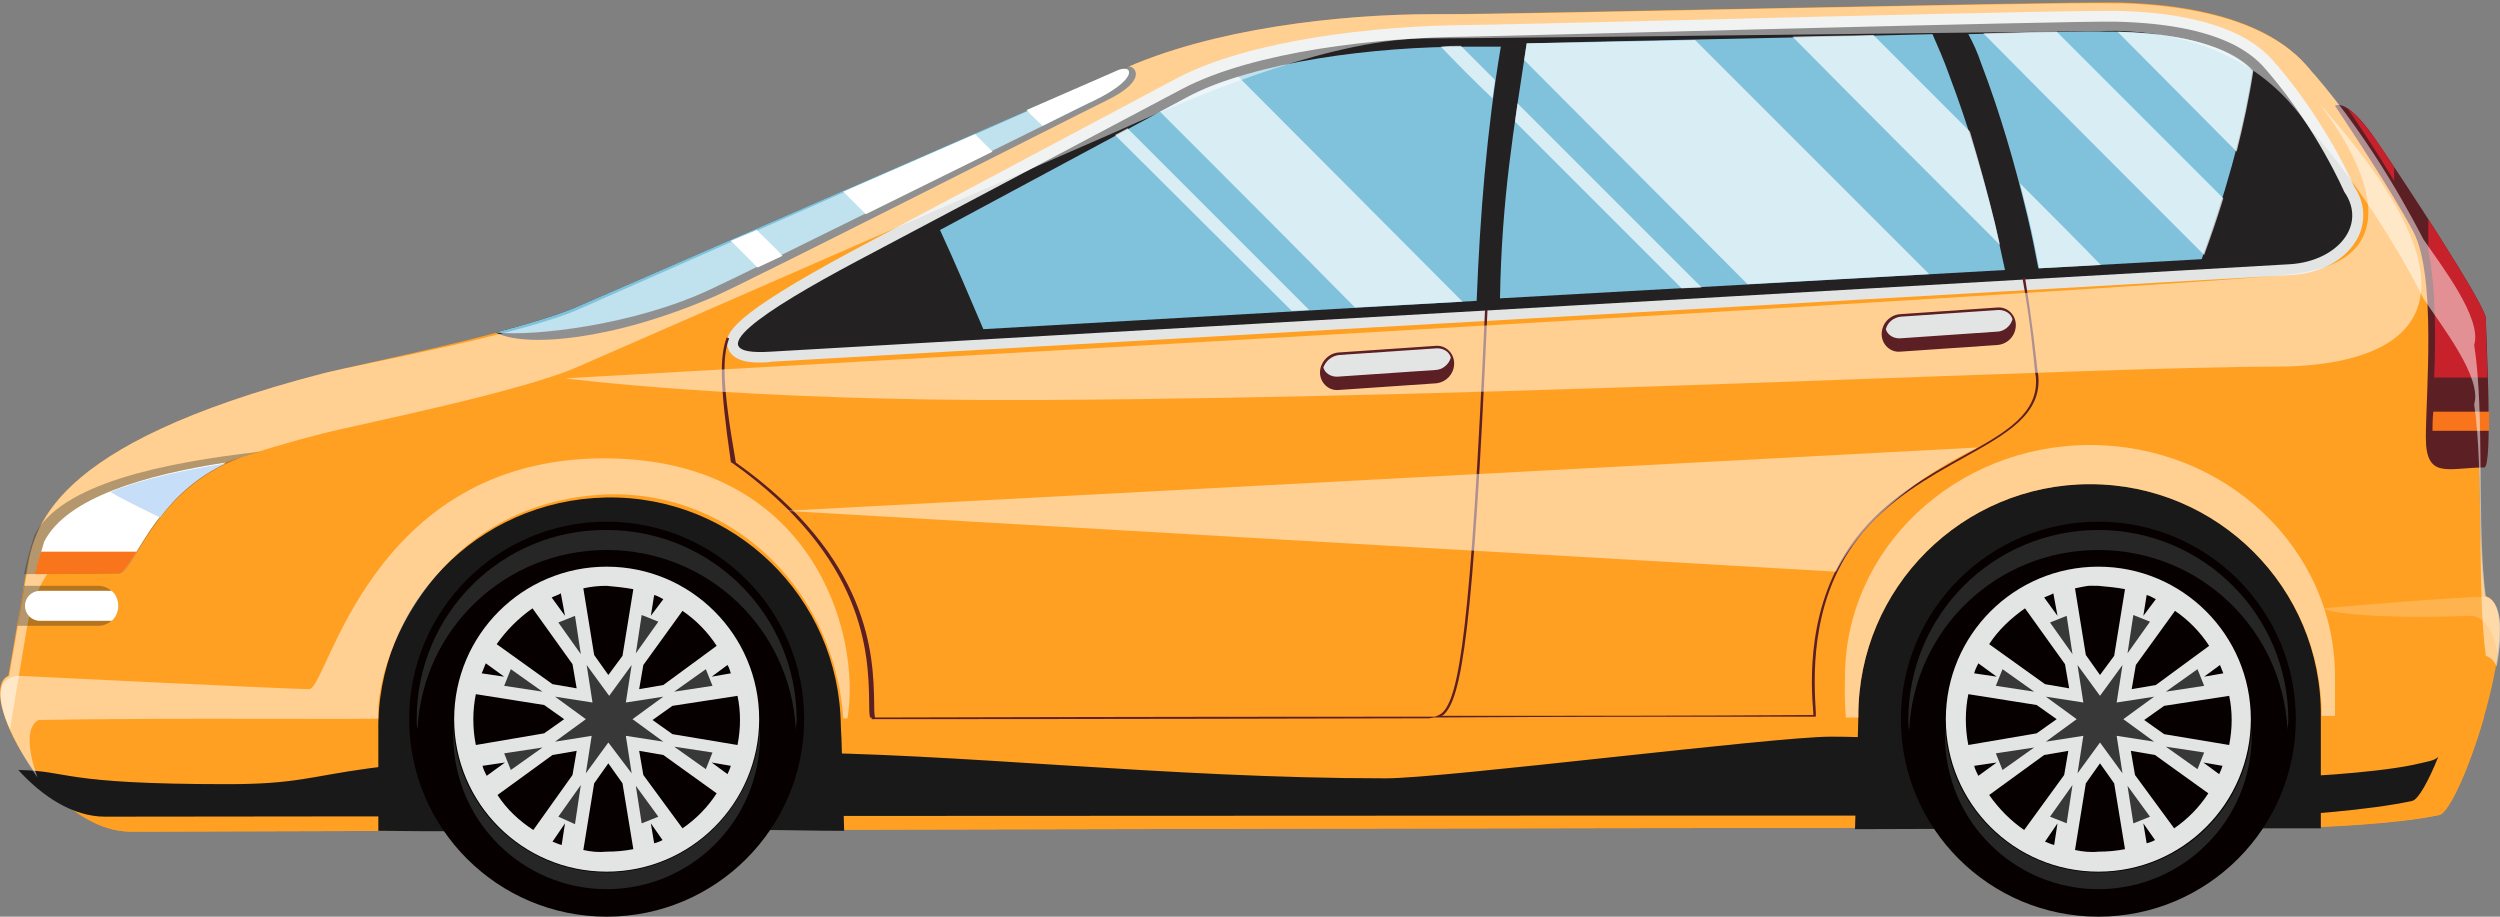 <?xml version="1.0" encoding="utf-8"?>
<!-- Generator: Adobe Illustrator 21.1.0, SVG Export Plug-In . SVG Version: 6.00 Build 0)  -->
<svg version="1.1" id="圖層_1" xmlns="http://www.w3.org/2000/svg" xmlns:xlink="http://www.w3.org/1999/xlink" x="0px" y="0px"
	 viewBox="0 0 300 110" style="enable-background:new 0 0 300 110;" xml:space="preserve">
<rect x="0" y="0" width="300" height="110" fill="#808080" stroke="none"/>
<style type="text/css">
	.st0{fill:#DB3535;}
	.st1{fill:#F4CC25;}
	.st2{fill:#F2A927;}
	.st3{fill:#2A2A2B;}
	.st4{fill:#F29B27;}
	.st5{fill:#CE7305;}
	.st6{fill:#070707;}
	.st7{fill:#091119;}
	.st8{opacity:0.3;fill:#091119;}
	.st9{fill:#FFFFFF;}
	.st10{fill:#F49625;}
	.st11{opacity:0.3;fill:#2A2A2B;}
	.st12{opacity:0.2;fill:#F9F9F9;}
	.st13{fill:#80C2DC;}
	.st14{opacity:0.6;fill:#FFFFFF;}
	.st15{opacity:0.7;fill:#FFFFFF;}
	.st16{opacity:0.6;}
	.st17{fill:#EDEDED;}
	.st18{opacity:0.2;fill:#EDEDED;}
	.st19{fill:#FFA022;}
	.st20{fill:#E3E5E5;}
	.st21{fill:#232122;}
	.st22{fill:#191919;}
	.st23{fill:#070000;}
	.st24{fill:#383838;}
	.st25{fill:#262626;}
	.st26{fill:#5C1F24;}
	.st27{opacity:0.5;fill:#FFFFFF;}
	.st28{opacity:0.2;fill:#FFFFFF;}
	.st29{fill:#C7212B;}
	.st30{fill:#F9751C;}
	.st31{fill:#C7DEF9;}
	.st32{opacity:0.7;}
	.st33{fill:#E3E3E3;}
	.st34{fill:#757575;}
	.st35{fill:#1992FD;}
	.st36{fill:#5E921B;}
	.st37{fill:#EBEDF0;}
	.st38{fill:#90C642;}
	.st39{fill:#73AD29;}
	.st40{fill:#2B2B2B;}
	.st41{fill:#231F20;}
	.st42{fill:#242424;}
	.st43{fill:#E5E3E8;}
	.st44{fill:#C6C5C3;}
	.st45{fill:#424241;}
	.st46{fill:#999999;}
	.st47{fill:#59B9FF;}
	.st48{fill:#9E9384;}
</style>
<g>
	<g>
		<path class="st19" d="M3.1,68.9C2.2,74.3,1,81.1,1,81.1c-4,1.6,4.6,18.7,14.8,18.7c0,0,159.8-0.5,259.8-0.5
			c2.9,0,12.2-0.5,17.1-1.5c2.5-0.5,10.8-25,5.5-26.3c-1.1-8-0.2-22-1.4-30.2c1-3.2-4-9.5-6.1-12.7c-0.8-1.7-5.8-11.3-13.1-19.8
			c-0.1-0.1-0.1-0.1-0.2-0.2c-1.6-2-6.4-7.8-22.9-8.3l-1.2,0C247,0.2,180,1.7,173.6,1.7c-0.6,0-1.1,0-1.6,0
			c-11.1,0-26.7,1.7-37.7,6.8L69.6,36.7c-6.8,3.1-26.5,7-30.8,8.1C5.6,53.4,4,63.5,3.1,68.9z"/>
		<path class="st20" d="M91.2,43.5c0.4,0,0.9,0,1.4-0.1L275,33c3.7-0.2,6.7-2,8-4.6c0.9-1.9,0.8-4.1-0.5-6c-0.4-1-3.6-7.9-9.1-14.4
			c0-0.1-0.1-0.1-0.2-0.2c-1.2-1.5-5-6.2-19.3-6.5c-0.2,0-0.5,0-0.9,0c-5.9,0-30.8,0.6-50.7,1.1C189.4,2.7,178.3,3,176,3
			c-11.1,0.1-26.1,1.8-34.8,6.4l-38.9,20.7c-14.5,7.8-15.4,9.9-15,11.5C87.8,43.5,90.3,43.5,91.2,43.5z"/>
		<path class="st21" d="M102.9,31.3c-11.3,6-19.6,11.5-10.4,10.9l182.4-10.5c5.6-0.4,9.2-4.7,6.4-8.7c0,0-3.2-7.4-9-14.2
			c-1-1.1-4-5.9-18.5-6.2c-6.2-0.1-71.6,1.7-77.8,1.8c-10.4,0.1-25.5,1.7-34.2,6.3L102.9,31.3z"/>
		<path class="st13" d="M252.7,3.8l1,0c10.9,0.2,14.9,3,16.6,4.7c-1.2,7.7-3.4,15.2-6.1,22.6l-19.6,1.1c-0.4-2.1-0.8-4.1-1.3-6.2
			c-1.5-6.3-3.3-12.5-5.6-18.5c-0.4-1.2-0.9-2.3-1.5-3.4C244.7,3.9,251.1,3.7,252.7,3.8z"/>
		<path class="st13" d="M233.9,9c2.2,5.8,4,11.8,5.5,17.9c0.4,1.8,0.8,3.7,1.2,5.5l-60.6,3.4c0.2-12.1,1.7-20.6,3.2-30.6
			c11.2-0.3,33.7-0.7,48.7-1.1C232.6,5.7,233.3,7.3,233.9,9z"/>
		<path class="st13" d="M142.4,11.7c8.3-4.4,22.8-6.1,33.6-6.1c0.5,0,1,0,1.6,0c0.5,0,1.3,0,2.5,0c-1.7,10.1-2.5,20.3-2.9,30.5
			l-59.2,3.4c-1.7-4-3.4-8-5.2-11.9L142.4,11.7z"/>
	</g>
	<path class="st19" d="M298.1,86c-1.7,6-4.2,11.6-5.4,11.8c-4.9,1.1-14.2,1.5-17.1,1.5c-100.1,0-259.8,0.5-259.8,0.5
		c-4.1,0-7.2-2.5-10.4-5.5c-3.8-7.5-0.7-7.9-0.7-7.9C50.4,86.3,298.1,86,298.1,86z"/>
	<path class="st22" d="M27.3,94.1c16.6,0,6.6-3.8,66.2-3.8c20.9,0,46.4,3.1,72.8,3.1c7,0,46.6-5,53.4-5c17.6,0,37.2,4.9,52.7,4.9
		c2.9,0,12.2-0.5,17.1-1.5c1.7-0.4,2.7-0.5,3.1-1c-1.2,3-2.4,5.1-3.1,5.3c-4.9,1.1-14.3,1.8-17.2,1.8C172.4,97.8,12.6,98,12.6,98
		c-3.9,0-7.6-2.5-10.4-5.6C8.5,92.5,7,94.1,27.3,94.1z"/>
	<g>
		<g>
			<g>
				<path class="st22" d="M250.8,58.1c-15.3,0-27.8,12.4-27.8,27.8c0,0.9-0.2,6.7-0.4,13.6c23-0.1,47.3-0.1,55.9-0.1
					c0-3.5,0-9.8,0-13.5C278.6,70.5,266.1,58.1,250.8,58.1z"/>
				<path class="st22" d="M72.7,59.7C57.3,60,45.1,72.6,45.4,87.9c0,0.8,0,5.9,0,11.8c14.7,0.2,31.5-0.3,46.3-0.1
					c2.6,0,5.9,0.1,9.6,0.1c-0.2-6.3-0.3-11.5-0.4-12.6C100.7,71.6,88,59.4,72.7,59.7z"/>
			</g>
		</g>
		<g>
			<circle class="st23" cx="72.8" cy="86.3" r="23.7"/>
			<path class="st20" d="M72.8,68c-10.1,0-18.3,8.2-18.3,18.3c0,10.1,8.2,18.3,18.3,18.3c10.1,0,18.3-8.2,18.3-18.3
				C91.1,76.2,82.9,68,72.8,68z M87.3,92.9l-1.9-1.4l2.3,0.4C87.6,92.2,87.5,92.5,87.3,92.9z M80.7,88.1l-2.4-1.7l2.4-1.7l7.8-1.2
				c0.2,0.9,0.3,1.9,0.3,2.9c0,1-0.1,2-0.3,3L80.7,88.1z M57.9,91.9l2.7-0.4l-2.2,1.6C58.2,92.7,58,92.3,57.9,91.9z M57.1,89.4
				c-0.2-1-0.3-2-0.3-3.1c0-1,0.1-2,0.3-3l8.2,1.3l2.4,1.7l-2.4,1.7L57.1,89.4z M58.3,79.6l2.2,1.6l-2.7-0.4
				C58,80.4,58.1,80,58.3,79.6z M87.7,80.8l-2.3,0.4l1.9-1.4C87.5,80.1,87.6,80.5,87.7,80.8z M86,77.5l-6.4,4.7l-2.9,0.5l0.5-2.9
				l4.7-6.5C83.5,74.4,84.9,75.8,86,77.5z M78.1,73.9l0.4-2.5c0.4,0.1,0.7,0.3,1.1,0.5L78.1,73.9z M76,70.7l-1.3,8L73,81l-1.7-2.4
				l-1.3-8c0.9-0.2,1.8-0.3,2.8-0.3C73.9,70.4,74.9,70.5,76,70.7z M67.8,73.9l-1.6-2.2c0.4-0.2,0.8-0.3,1.1-0.5L67.8,73.9z M63.9,73
				l4.8,6.7l0.5,2.9l-2.9-0.5l-6.7-4.8C60.8,75.6,62.2,74.2,63.9,73z M59.7,95.4l6.6-4.8l2.9-0.5L68.7,93L64,99.6
				C62.3,98.5,60.8,97.1,59.7,95.4z M67.8,98.8l-0.4,2.6c-0.4-0.1-0.8-0.3-1.1-0.4L67.8,98.8z M70,102l1.3-8l1.7-2.4l1.7,2.4
				l1.3,7.9c-1,0.2-2.1,0.3-3.2,0.3C71.8,102.3,70.9,102.2,70,102z M78.1,98.8l1.4,2c-0.3,0.2-0.7,0.3-1,0.4L78.1,98.8z M81.9,99.4
				L77.2,93l-0.5-2.9l2.9,0.5l6.4,4.6C84.9,96.9,83.5,98.3,81.9,99.4z"/>
			<g>
				<path class="st24" d="M76.3,94.3L79,98l-2,0.8L76.3,94.3z M67,98l2.7-3.8L69,98.9L67,98z M73,89.1l-2.7,3.7l0.7-4.5L66.6,89
					l3.7-2.7l-3.7-2.7l4.5,0.7l-0.7-4.5l2.7,3.7l2.7-3.7l-0.7,4.5l4.5-0.7l-3.7,2.7l3.7,2.7l-4.5-0.7l0.7,4.5L73,89.1z M80.9,89.6
					l4.6,0.7l-0.8,2L80.9,89.6z M60.5,90.4l4.6-0.7l-3.8,2.7L60.5,90.4z M60.5,82.3l0.8-2l3.8,2.7L60.5,82.3z M84.7,80.3l0.8,2
					l-4.6,0.7L84.7,80.3z M77,73.8l2,0.8l-2.7,3.8L77,73.8z M67,74.7l2-0.8l0.7,4.6L67,74.7z"/>
			</g>
			<path class="st25" d="M72.8,66c12.2,0,22.1,9.5,22.7,21.6c0-0.4,0.1-0.8,0.1-1.2c0-12.6-10.2-22.8-22.8-22.8
				C60.2,63.5,50,73.7,50,86.3c0,0.4,0,0.8,0.1,1.2C50.7,75.5,60.6,66,72.8,66z"/>
			<path class="st25" d="M72.8,104.7c-9.8,0-17.9-7.7-18.4-17.4c0,0.3,0,0.7,0,1c0,10.2,8.3,18.4,18.4,18.4
				c10.2,0,18.4-8.3,18.4-18.4c0-0.3,0-0.7,0-1C90.6,97,82.6,104.7,72.8,104.7z"/>
		</g>
		<g>
			<circle class="st23" cx="251.8" cy="86.3" r="23.7"/>
			<path class="st20" d="M251.8,68c-10.1,0-18.3,8.2-18.3,18.3c0,10.1,8.2,18.3,18.3,18.3c10.1,0,18.3-8.2,18.3-18.3
				C270.1,76.2,261.9,68,251.8,68z M266.3,92.9l-1.9-1.4l2.3,0.4C266.6,92.2,266.5,92.5,266.3,92.9z M259.7,88.1l-2.4-1.7l2.4-1.7
				l7.8-1.2c0.2,0.9,0.3,1.9,0.3,2.9c0,1-0.1,2-0.3,3L259.7,88.1z M236.9,91.9l2.7-0.4l-2.2,1.6C237.2,92.7,237,92.3,236.9,91.9z
				 M236.2,89.4c-0.2-1-0.3-2-0.3-3.1c0-1,0.1-2,0.3-3l8.2,1.3l2.4,1.7l-2.4,1.7L236.2,89.4z M237.4,79.6l2.2,1.6l-2.7-0.4
				C237,80.4,237.2,80,237.4,79.6z M266.8,80.8l-2.3,0.4l1.9-1.4C266.5,80.1,266.7,80.5,266.8,80.8z M265.1,77.5l-6.4,4.7l-2.9,0.5
				l0.5-2.9l4.7-6.5C262.6,74.4,264,75.8,265.1,77.5z M257.2,73.9l0.4-2.5c0.4,0.1,0.7,0.3,1.1,0.5L257.2,73.9z M255,70.7l-1.3,8
				L252,81l-1.7-2.4l-1.3-8c2-0.4,1.3-0.3,2.8-0.3C252.9,70.4,254,70.5,255,70.7z M246.9,73.9l-1.6-2.2c0.4-0.2,0.8-0.3,1.1-0.5
				L246.9,73.9z M243,73l4.8,6.7l0.5,2.9l-2.9-0.5l-6.7-4.8C239.8,75.6,241.3,74.2,243,73z M238.7,95.4l6.6-4.8l2.9-0.5l-0.5,2.9
				l-4.8,6.6C241.3,98.5,239.9,97.1,238.7,95.4z M246.9,98.8l-0.4,2.6c-0.4-0.1-0.8-0.3-1.1-0.4L246.9,98.8z M249,102l1.3-8l1.7-2.4
				l1.7,2.4l1.3,7.9c-1,0.2-2.1,0.3-3.2,0.3C250.9,102.3,249.9,102.2,249,102z M257.2,98.8l1.4,2c-0.3,0.2-0.7,0.3-1,0.4L257.2,98.8
				z M260.9,99.4l-4.7-6.4l-0.5-2.9l2.9,0.5l6.4,4.6C263.9,96.9,262.5,98.3,260.9,99.4z"/>
			<g>
				<path class="st24" d="M255.3,94.3L258,98l-2,0.8L255.3,94.3z M246,98l2.7-3.8l-0.7,4.6L246,98z M252,89.1l-2.7,3.7l0.7-4.5
					l-4.5,0.7l3.7-2.7l-3.7-2.7l4.5,0.7l-0.7-4.5l2.7,3.7l2.7-3.7l-0.7,4.5l4.5-0.7l-3.7,2.7l3.7,2.7l-4.5-0.7l0.7,4.5L252,89.1z
					 M259.9,89.6l4.6,0.7l-0.8,2L259.9,89.6z M239.5,90.4l4.6-0.7l-3.8,2.7L239.5,90.4z M239.5,82.3l0.8-2l3.8,2.7L239.5,82.3z
					 M263.7,80.3l0.8,2l-4.6,0.7L263.7,80.3z M256,73.8l2,0.8l-2.7,3.8L256,73.8z M246,74.7l2-0.8l0.7,4.6L246,74.7z"/>
			</g>
			<path class="st25" d="M251.8,66c12.2,0,22.1,9.5,22.7,21.6c0-0.4,0.1-0.8,0.1-1.2c0-12.6-10.2-22.8-22.8-22.8
				c-12.6,0-22.8,10.2-22.8,22.8c0,0.4,0,0.8,0.1,1.2C229.7,75.5,239.6,66,251.8,66z"/>
			<path class="st25" d="M251.8,104.7c-9.8,0-17.9-7.7-18.4-17.4c0,0.3,0,0.7,0,1c0,10.2,8.3,18.4,18.4,18.4
				c10.2,0,18.4-8.3,18.4-18.4c0-0.3,0-0.7,0-1C269.7,97,261.7,104.7,251.8,104.7z"/>
		</g>
	</g>
	<path class="st21" d="M132.7,12.1c-3.3,1.6-42.1,21.3-46.8,23.4c-12.6,5.5-23.1,6.2-26.4,4.4c4.1-1.1,7.8-2.2,10-3.2L135.4,8
		C136,7.8,138.1,9.5,132.7,12.1z"/>
	<path class="st13" d="M131.2,12.1c-3.3,1.6-41.3,20.5-45.9,22.6C76.2,39,64,40.4,59.5,39.9c4.1-1.1,7.8-2.2,10-3.2l64.7-28.2
		C136,7.7,136.6,9.5,131.2,12.1z"/>
	<path class="st26" d="M87.2,40.5l0.3,0.1c-0.8,2.2-0.9,5.2,0.8,14.9c16.2,11.5,16.5,23.2,16.6,28.8c0,0.7,0,1.3,0.1,1.8
		c2,0,31.5-0.1,64.9-0.1v0c0,0,0.1,0,0.1,0c0.7,0,1.5,0,2.2,0c0.3-0.1,0.5-0.2,0.8-0.4c2.1-1.8,3.5-10.1,5.2-48.4l0.3,0
		c-1.7,38.6-3.1,46.7-5.3,48.6c-0.1,0.1-0.2,0.1-0.3,0.1c15,0,30.6,0,44.7-0.1l0-0.2c-0.3-3.6-0.9-13.2,5.1-21
		c3.7-4.8,8.6-7.5,12.9-9.9c5.1-2.8,9.1-5.1,8.7-9.5l-0.1-0.6c-0.2-1.9-0.5-5.7-1.5-11.2l0.3-0.1c0.9,5.5,1.3,9.4,1.5,11.2l0.1,0.6
		c0.4,4.6-3.7,6.9-8.9,9.8c-4.3,2.4-9.2,5.1-12.8,9.8c-5.9,7.7-5.2,17.2-5,20.8l0,0.5h-0.2c-14.4,0-30.3,0-45.6,0.1
		c-0.2,0-0.4,0.1-0.7,0.1c-0.3,0-0.5,0-0.8,0c-0.2,0-0.5,0-0.8,0c-34.4,0.1-64.7,0.1-65.2,0.1v-0.2l-0.2,0c-0.1-0.5-0.1-1.2-0.1-2
		c-0.1-5.6-0.4-17.2-16.5-28.6l-0.1,0l0-0.1C86.3,45.8,86.4,42.7,87.2,40.5z"/>
	<path class="st27" d="M278.1,12.2c0,0,15.6,18.6-3.1,20.7C260.3,34.6,67.8,45.4,67.8,45.4s21.3,2.8,57,2.6
		C182.3,47.7,251.1,44,273,44C281.8,44,304.7,41.8,278.1,12.2z"/>
	<g>
		<path class="st26" d="M158.4,44.7c0,1.2,1,2.2,2.2,2.1l11.7-0.8c1.2-0.1,2.2-1.1,2.2-2.4l0,0c0-1.2-1-2.2-2.2-2.1l-11.7,0.8
			C159.4,42.4,158.4,43.5,158.4,44.7L158.4,44.7z"/>
		<path class="st20" d="M160.7,42.6l11.7-0.8c0,0,0.1,0,0.1,0c0.7,0,1.4,0.4,1.6,1.1c-0.2,0.8-1,1.5-1.9,1.5l-11.7,0.8
			c0,0-0.1,0-0.1,0c-0.7,0-1.4-0.4-1.6-1.1C159.1,43.3,159.8,42.7,160.7,42.6z"/>
	</g>
	<g>
		<path class="st26" d="M225.8,40.1c0,1.2,1,2.2,2.2,2.1l11.7-0.8c1.2-0.1,2.2-1.1,2.2-2.4l0,0c0-1.2-1-2.2-2.2-2.1l-11.7,0.8
			C226.8,37.8,225.8,38.8,225.8,40.1L225.8,40.1z"/>
		<path class="st20" d="M228.1,38l11.7-0.8c0,0,0.1,0,0.1,0c0.7,0,1.4,0.4,1.6,1.1c-0.2,0.8-1,1.5-1.9,1.5L228,40.6c0,0-0.1,0-0.1,0
			c-0.7,0-1.4-0.4-1.6-1.1C226.5,38.7,227.2,38.1,228.1,38z"/>
	</g>
	<path class="st27" d="M2.3,81.1c0,0,32.6,1.6,34.8,1.6c2.2,0,7.2-27.7,35.4-27.7c24.9,0,30.9,20.9,29.2,31.2h-0.5
		C100,69.9,86.8,58.2,71.6,59.4c-19.6,1.5-26.7,20-26.2,26.8c0.1,0.2-25.1-0.1-40.8,0.2c-2.3,1.3-0.1,6.9-0.1,6.9
		S-3.8,81.5,2.3,81.1z"/>
	<path class="st27" d="M221.4,81.2c0-15.3,13.2-27.8,29.4-27.8c16.2,0,29.4,12.4,29.4,27.8c0,1.3,0,3,0,4.7h-1.6c0,0,0,0,0,0
		c0-15.3-12.4-27.8-27.8-27.8c-15.3,0-27.8,12.4-27.8,27.8c0,0.1,0,0.1,0,0.2h-1.5C221.3,83.7,221.4,81.6,221.4,81.2z"/>
	<path class="st27" d="M237.3,53.7L94.2,61.3l126.1,7.3C220.4,68.7,223.6,60.4,237.3,53.7z"/>
	<path class="st28" d="M296.3,73.9c2.9-0.1,3.4,4.7,3.4,4.7s1.3-6-1.4-7c-4.3,0.1-16.2,1.1-19.4,1.4
		C279.4,73.6,286.1,74.3,296.3,73.9z"/>
	<path class="st26" d="M298.1,56.1c-4.3,0-7,1.5-7-3.6c0-5.1,1.3-19.4-1.5-24.7c-2.8-5.3-9.4-15.1-9.4-15.1s1.3-1.1,4.7,3.8
		c3.4,4.9,13.4,20.2,13.4,21.7C298.3,39.7,299.2,56.1,298.1,56.1z"/>
	<path class="st29" d="M287.3,21.7c-2.1-3.5-4.5-7.1-5.6-8.7c0.7,0.5,1.8,1.5,3.2,3.5c0.6,0.9,1.5,2.1,2.4,3.6V21.7z"/>
	<path class="st29" d="M291.4,30.1v-3.8c3.5,5.5,6.9,11,6.9,11.9c0,0.6,0.1,3.7,0.2,7.1h-6.4C292.3,40.4,292.3,34.3,291.4,30.1z"/>
	<path class="st30" d="M291.9,51.7c0-0.6,0-1.4,0.1-2.3h6.7c0,0.8,0,1.6,0,2.3H291.9z"/>
	<path class="st27" d="M298.3,78.7c-1.1-8-0.2-22.1-1.4-30.2c1-3.2-4-9.5-6.1-12.7c-0.8-1.7-5.8-11.3-13.1-19.8
		c-0.1-0.1-0.1-0.1-0.2-0.2c-1.6-2-6.9-11.6-23.4-12.1c0,0-74.7,0.9-81,0.9c-0.6,0-1.1,0-1.6,0c-11.1,0-26.1,6-37.1,11L69.6,43.9
		c-6.8,3.1-26.5,7-30.8,8.1C5.6,60.5,4,70.7,3.1,76.1c-0.7,4.3-1.6,9.5-1.9,11.4c-1.4-3.1-1.6-5.8-0.1-6.4c0,0,1.2-6.9,2.1-12.2
		C4,63.5,5.6,53.4,38.8,44.8c4.3-1.1,24.2-4.7,30.9-7.8l64.6-28.5c11-5.1,26.6-6.8,37.7-6.8c0.5,0,1,0,1.6,0
		c6.3,0.1,73.3-1.5,79.8-1.3l1.2,0c16.5,0.5,21.3,6.3,22.9,8.3c0.1,0.1,0.1,0.2,0.2,0.2c7.3,8.4,12.2,18.1,13.1,19.8
		c2.1,3.1,7.1,9.5,6.1,12.7c1.3,8.1,0.3,22.2,1.4,30.2c1.9,0.5,2.1,4.1,1.3,8.4C299.3,79.3,298.9,78.9,298.3,78.7z"/>
	<path class="st8" d="M2.9,68.9c0,0,9.4-0.1,11.4-0.1c1.9,0,4.5-11.5,16.9-14.6C19.8,55.5,7.2,58,4.1,64.3C3,67.9,2.9,68.9,2.9,68.9
		z"/>
	<path class="st9" d="M5.3,65c2.7-5.3,12.1-8,21.8-9.5c-9,4.3-11.1,13.2-12.8,13.2c-1.5,0-7.3,0.1-10,0.1C4.4,68.2,4.7,67,5.3,65z"
		/>
	<path class="st31" d="M19.2,62.1c0,0-6.2-3-5.9-3.1c4-1.6,8.9-2.6,13.8-3.4C23.5,57.3,21,59.7,19.2,62.1z"/>
	<path class="st30" d="M16.4,66.2c-0.9,1.5-1.6,2.6-2.2,2.6c-1.5,0-7.3,0.1-10,0.1c0.1-0.5,0.3-1.4,0.7-2.7H16.4z"/>
	<path class="st8" d="M2.9,70.3h8.9c1.3,0,2.4,1.1,2.4,2.4c0,1.3-1.1,2.4-2.4,2.4H2.1C2.3,73.5,2.6,71.9,2.9,70.3z"/>
	<path class="st9" d="M3,72.7c0-1,0.8-1.8,1.8-1.8h8.6c0.5,0.4,0.8,1.1,0.8,1.8c0,0.7-0.3,1.4-0.8,1.8H4.8C3.8,74.5,3,73.7,3,72.7z"
		/>
	<g class="st32">
		<path class="st9" d="M254.1,3.8c10.7,0.3,14.7,3,16.3,4.7c-0.5,3.3-1.2,6.5-2,9.7L254.1,3.8z M264.5,30.6c0.8-2.2,1.6-4.5,2.3-6.8
			l-20-20c-2.4,0-5.4,0.1-8.8,0.2C246.8,12.9,255.6,21.7,264.5,30.6z M242.4,22c0.3,1.3,0.7,2.7,1,4c0.5,2.1,0.9,4.1,1.3,6.2
			l7.4-0.4C248.9,28.5,245.6,25.2,242.4,22z M179.1,11.8c0.1-0.7,0.2-1.5,0.3-2.2l-4.1-4.1c-0.8,0-1.6,0-2.4,0.1
			C174.9,7.7,177,9.8,179.1,11.8z M162.6,36.9l12.9-0.7L148.6,9.2c-2.3,0.7-4.4,1.5-6.2,2.5l-3.2,1.7C147,21.2,154.8,29,162.6,36.9z
			 M155,37.3l2.1-0.1l-21.8-21.8l-1.5,0.8L155,37.3z M209.7,34.1l21.8-1.2c-9.4-9.4-18.7-18.7-28.1-28.1c-7.9,0.2-15.2,0.3-20.2,0.4
			c-0.1,0.7-0.2,1.4-0.3,2L209.7,34.1z M201.8,34.6l2.4-0.1l-22.1-22.1c-0.1,0.7-0.2,1.4-0.3,2.2L201.8,34.6z M240,29.4
			c-0.2-0.9-0.4-1.7-0.6-2.6c-0.9-3.7-1.9-7.3-3-11c-3.9-3.9-7.7-7.7-11.6-11.6c-3.1,0.1-6.4,0.1-9.7,0.2
			C223.4,12.8,231.7,21.1,240,29.4z"/>
	</g>
	<g>
		<path class="st9" d="M131.2,12.1c-0.7,0.3-2.9,1.4-6.1,3c-0.6-0.6-1.3-1.2-1.9-1.9l11-4.8C136,7.7,136.6,9.5,131.2,12.1z
			 M90.9,32.1c0.9-0.4,1.9-0.9,3-1.4c-1-1.1-2.1-2.1-3.1-3.1l-3.1,1.3L90.9,32.1z M103.9,25.7c5.1-2.5,10.5-5.2,15.2-7.5l-2.1-2.1
			l-15.8,6.9C102,23.8,103,24.8,103.9,25.7z"/>
	</g>
</g>
</svg>
